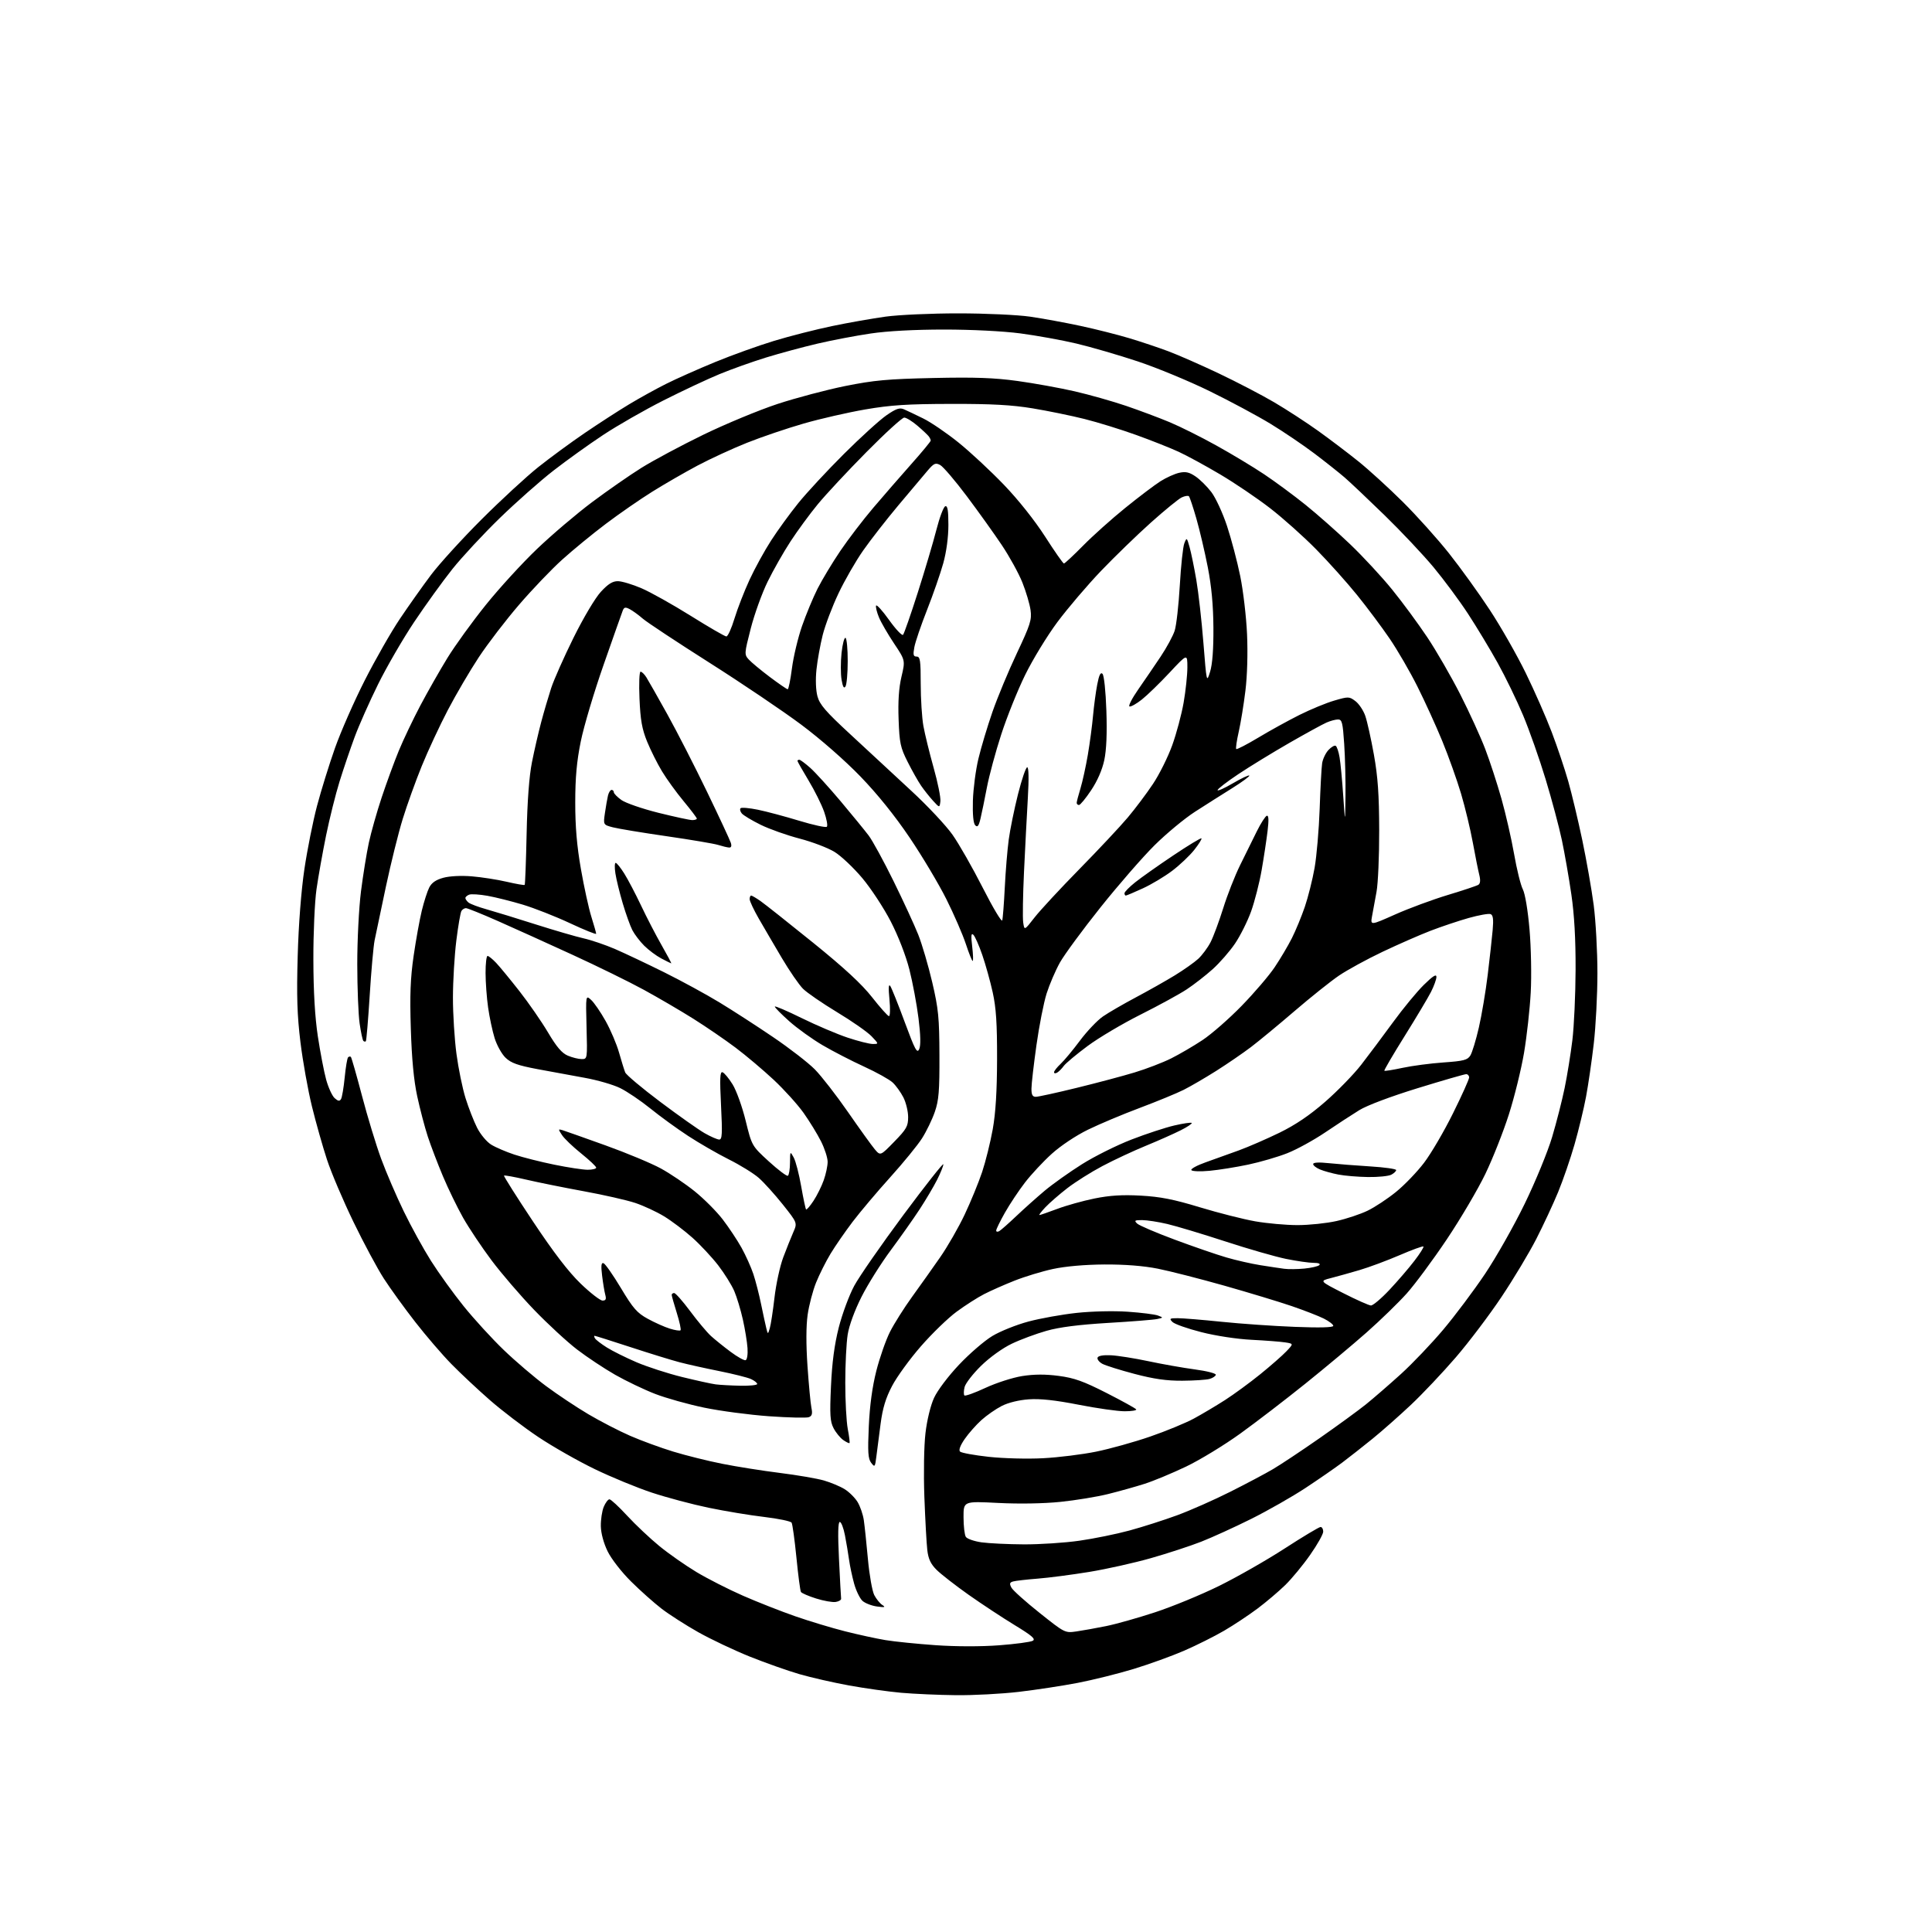 <?xml version="1.0" encoding="UTF-8" standalone="no"?>
<svg 
  version="1.1" 
  xmlns="http://www.w3.org/2000/svg" 
  xmlns:xlink="http://www.w3.org/1999/xlink" 
  xmlns:svg="http://www.w3.org/2000/svg"
  xmlns:rdf="http://www.w3.org/1999/02/22-rdf-syntax-ns#"
  xmlns:cc="http://creativecommons.org/ns#"
  xmlns:dc="http://purl.org/dc/elements/1.1/"
  viewBox="0 0 768 768"
  width="768"
  height="768"
>
<style>svg {background-color: white; }</style>"
<path stroke="none" fill="black" fill-rule="evenodd" d="M380.01,673.86C373.13,673.79 363.31,673.35 358.19,672.90C353.07,672.44 343.79,671.14 337.58,670.01C331.36,668.88 322.45,666.85 317.78,665.50C313.10,664.14 304.20,660.99 297.99,658.50C291.78,656.00 282.61,651.65 277.60,648.84C272.60,646.02 266.02,641.81 263.00,639.49C259.98,637.16 254.50,632.29 250.84,628.65C247.09,624.94 243.03,619.71 241.55,616.70C239.96,613.44 238.90,609.52 238.84,606.68C238.79,604.12 239.31,600.67 239.99,599.01C240.68,597.36 241.71,596.00 242.27,596.00C242.84,596.00 246.01,598.94 249.32,602.53C252.63,606.11 258.38,611.54 262.09,614.57C265.80,617.61 272.44,622.26 276.85,624.91C281.26,627.56 289.59,631.80 295.37,634.33C301.15,636.86 310.48,640.53 316.11,642.49C321.74,644.45 330.65,647.14 335.92,648.47C341.19,649.80 348.43,651.38 352.00,651.97C355.57,652.56 364.53,653.47 371.91,653.99C380.01,654.56 389.99,654.57 397.13,654.03C403.62,653.54 409.66,652.73 410.53,652.24C411.79,651.54 410.24,650.20 403.31,645.99C398.47,643.04 390.23,637.61 385.00,633.92C379.77,630.22 374.08,625.79 372.34,624.07C369.98,621.73 369.04,619.74 368.62,616.22C368.31,613.62 367.79,604.08 367.45,595.00C367.11,585.60 367.30,574.70 367.89,569.67C368.50,564.48 369.91,558.70 371.30,555.67C372.64,552.74 376.94,547.03 381.23,542.50C385.38,538.10 391.35,532.95 394.49,531.07C397.63,529.18 404.07,526.60 408.80,525.34C413.53,524.07 422.14,522.53 427.95,521.90C433.99,521.25 442.69,521.05 448.30,521.43C453.68,521.80 459.08,522.48 460.30,522.94C462.49,523.78 462.49,523.79 460.00,524.33C458.62,524.63 449.85,525.33 440.50,525.88C428.84,526.58 421.14,527.56 416.00,529.02C411.88,530.19 405.66,532.49 402.20,534.15C398.53,535.90 393.44,539.56 390.01,542.91C386.77,546.08 383.81,549.89 383.44,551.38C383.07,552.87 383.04,554.37 383.37,554.71C383.71,555.04 387.48,553.69 391.74,551.70C396.02,549.71 402.58,547.60 406.36,547.00C411.12,546.26 415.57,546.24 420.86,546.94C427.03,547.75 430.69,549.06 439.84,553.72C446.08,556.90 451.40,559.83 451.65,560.25C451.91,560.66 449.84,561.00 447.07,561.00C444.29,561.00 436.05,559.83 428.76,558.40C419.54,556.59 413.52,555.94 409.00,556.25C405.06,556.52 400.81,557.56 398.20,558.89C395.84,560.10 392.20,562.63 390.10,564.53C388.01,566.42 385.03,569.79 383.49,572.02C381.73,574.56 381.03,576.43 381.62,577.02C382.14,577.54 387.27,578.48 393.03,579.11C398.82,579.75 408.48,580.00 414.63,579.67C420.75,579.35 430.26,578.17 435.74,577.05C441.23,575.93 450.90,573.24 457.21,571.06C463.53,568.88 471.36,565.65 474.60,563.89C477.85,562.13 483.43,558.81 487.00,556.52C490.57,554.22 496.88,549.60 501.00,546.26C505.12,542.92 509.79,538.83 511.37,537.16C514.24,534.14 514.24,534.14 510.87,533.62C509.02,533.33 503.00,532.87 497.50,532.59C491.72,532.30 483.30,531.02 477.55,529.55C472.07,528.16 466.91,526.34 466.08,525.51C464.73,524.16 464.96,524.00 468.16,524.00C470.13,524.00 477.99,524.64 485.62,525.43C493.25,526.22 506.36,527.13 514.75,527.45C524.67,527.84 530.00,527.70 530.00,527.04C530.00,526.49 528.31,525.20 526.25,524.16C524.19,523.13 518.45,520.90 513.50,519.20C508.55,517.51 496.51,513.86 486.75,511.09C476.98,508.33 465.06,505.28 460.25,504.32C454.55,503.19 447.15,502.61 439.00,502.65C431.24,502.70 423.50,503.38 418.59,504.44C414.24,505.38 407.35,507.47 403.28,509.09C399.21,510.70 393.77,513.11 391.19,514.44C388.61,515.76 383.71,518.89 380.30,521.40C376.89,523.90 370.50,530.09 366.09,535.15C361.67,540.21 356.51,547.31 354.62,550.93C352.08,555.76 350.87,559.75 350.05,566.00C349.43,570.67 348.67,576.52 348.37,578.98C347.84,583.22 347.73,583.35 346.30,581.48C345.07,579.86 344.90,577.23 345.36,567.00C345.74,558.68 346.74,551.30 348.36,544.92C349.70,539.65 352.14,532.68 353.79,529.42C355.44,526.16 359.39,519.90 362.57,515.50C365.76,511.10 370.78,504.02 373.74,499.76C376.70,495.50 381.09,487.85 383.49,482.76C385.90,477.67 389.01,470.08 390.41,465.90C391.80,461.72 393.70,454.07 394.63,448.90C395.79,442.41 396.32,433.77 396.35,421.00C396.38,406.87 395.97,400.61 394.62,394.50C393.65,390.10 391.78,383.39 390.47,379.60C389.17,375.80 387.57,372.20 386.93,371.60C386.06,370.77 385.94,371.90 386.46,376.25C386.84,379.41 386.92,382.00 386.65,382.00C386.38,382.00 385.16,378.96 383.94,375.25C382.72,371.54 379.25,363.55 376.23,357.50C373.21,351.45 366.64,340.43 361.62,333.00C355.75,324.30 348.79,315.65 342.04,308.67C335.93,302.34 326.16,293.78 318.54,288.09C311.37,282.73 294.94,271.64 282.03,263.45C269.13,255.26 257.20,247.38 255.53,245.93C253.87,244.48 251.53,242.79 250.35,242.16C248.58,241.24 248.08,241.34 247.53,242.77C247.16,243.72 243.75,253.37 239.96,264.21C236.16,275.05 232.07,288.77 230.87,294.71C229.26,302.62 228.67,309.10 228.67,319.00C228.66,328.58 229.31,336.26 230.92,345.44C232.16,352.56 234.03,361.11 235.08,364.44C236.12,367.78 236.98,370.81 236.99,371.18C236.99,371.56 232.31,369.67 226.58,366.99C220.85,364.31 212.41,360.99 207.83,359.61C203.25,358.24 196.91,356.65 193.75,356.09C190.58,355.53 187.32,355.32 186.50,355.64C185.67,355.96 185.00,356.56 185.00,356.98C185.00,357.41 185.56,358.22 186.25,358.78C186.94,359.35 190.20,360.57 193.50,361.49C196.80,362.42 205.57,365.11 213.00,367.48C220.43,369.84 228.97,372.33 232.00,373.01C235.03,373.69 240.65,375.60 244.50,377.26C248.35,378.93 257.12,383.08 264.00,386.49C270.88,389.91 280.77,395.30 286.00,398.48C291.23,401.65 300.83,407.86 307.34,412.28C313.85,416.69 321.32,422.47 323.94,425.13C326.55,427.79 332.48,435.41 337.10,442.08C341.72,448.74 346.50,455.39 347.73,456.85C349.97,459.50 349.97,459.50 355.48,453.84C360.37,448.83 361.00,447.70 361.00,444.05C361.00,441.78 360.14,438.25 359.10,436.21C358.05,434.17 356.14,431.52 354.85,430.32C353.56,429.11 348.45,426.27 343.50,424.00C338.55,421.74 331.12,417.90 327.00,415.49C322.88,413.07 316.91,408.79 313.75,405.97C310.59,403.15 308.00,400.53 308.00,400.14C308.00,399.76 312.80,401.81 318.67,404.70C324.53,407.58 332.75,411.08 336.92,412.47C341.09,413.86 345.60,415.00 346.94,415.00C349.37,415.00 349.37,415.00 346.44,411.92C344.82,410.23 338.68,405.93 332.78,402.38C326.89,398.82 320.77,394.62 319.20,393.04C317.62,391.46 313.84,385.97 310.80,380.84C307.77,375.70 303.64,368.66 301.64,365.18C299.64,361.70 298.00,358.21 298.00,357.43C298.00,356.64 298.27,356.00 298.60,356.00C298.92,356.00 300.61,356.99 302.35,358.21C304.08,359.42 313.45,366.85 323.17,374.70C335.65,384.80 342.55,391.17 346.67,396.43C349.88,400.52 352.89,403.89 353.37,403.93C353.84,403.97 353.93,400.96 353.57,397.25C353.12,392.63 353.22,390.97 353.91,391.98C354.46,392.80 357.05,399.26 359.66,406.34C363.74,417.38 364.56,418.91 365.40,417.03C366.05,415.57 365.96,411.51 365.12,404.78C364.43,399.25 362.80,390.53 361.50,385.41C360.10,379.89 357.09,372.12 354.09,366.30C351.31,360.91 346.21,353.14 342.75,349.03C339.29,344.92 334.35,340.25 331.76,338.66C329.17,337.06 322.93,334.68 317.88,333.36C312.84,332.05 305.86,329.58 302.37,327.86C298.88,326.14 295.51,324.11 294.87,323.35C294.24,322.58 294.02,321.65 294.39,321.28C294.75,320.91 297.86,321.18 301.28,321.88C304.70,322.58 312.10,324.56 317.72,326.27C323.35,327.98 328.28,329.05 328.69,328.64C329.10,328.23 328.61,325.56 327.61,322.70C326.61,319.84 323.81,314.22 321.39,310.21C318.98,306.21 317.00,302.72 317.00,302.46C317.00,302.21 317.34,302.01 317.75,302.02C318.16,302.03 320.13,303.49 322.13,305.27C324.12,307.05 329.53,313.00 334.16,318.50C338.78,324.00 343.80,330.14 345.31,332.14C346.83,334.14 351.25,342.24 355.14,350.14C359.03,358.04 363.47,367.66 365.01,371.52C366.54,375.38 369.05,383.93 370.59,390.52C373.05,401.06 373.39,404.55 373.44,419.50C373.49,433.70 373.19,437.40 371.60,442.00C370.56,445.02 368.27,449.75 366.52,452.50C364.77,455.25 359.07,462.23 353.86,468.00C348.65,473.77 341.94,481.73 338.94,485.67C335.95,489.62 331.99,495.34 330.15,498.39C328.30,501.45 325.72,506.59 324.41,509.83C323.10,513.07 321.59,518.84 321.05,522.65C320.42,527.07 320.40,534.45 320.99,543.04C321.50,550.44 322.20,557.90 322.55,559.61C323.04,561.98 322.80,562.86 321.53,563.35C320.62,563.70 313.49,563.53 305.69,562.98C297.88,562.42 286.30,560.89 279.95,559.57C273.59,558.25 264.81,555.79 260.45,554.11C256.08,552.42 248.92,548.99 244.54,546.50C240.16,544.00 233.34,539.47 229.38,536.44C225.43,533.41 217.76,526.33 212.34,520.71C206.93,515.09 199.30,506.21 195.39,500.99C191.48,495.77 186.39,488.14 184.07,484.04C181.76,479.94 178.15,472.52 176.06,467.54C173.97,462.57 171.26,455.47 170.05,451.78C168.84,448.08 166.95,440.88 165.85,435.78C164.49,429.47 163.68,420.90 163.31,409.00C162.88,395.57 163.14,388.82 164.42,380.00C165.34,373.68 166.80,365.57 167.67,362.00C168.54,358.43 169.87,354.28 170.63,352.79C171.59,350.90 173.30,349.72 176.26,348.92C178.76,348.24 183.40,348.01 187.57,348.36C191.45,348.68 197.69,349.65 201.43,350.52C205.17,351.39 208.39,351.95 208.57,351.76C208.76,351.58 209.10,342.44 209.34,331.46C209.62,318.38 210.35,308.57 211.46,303.00C212.39,298.32 214.04,291.14 215.14,287.02C216.23,282.91 218.02,276.84 219.10,273.52C220.18,270.21 224.18,261.20 227.99,253.50C231.95,245.51 236.61,237.68 238.85,235.25C241.73,232.12 243.53,231.01 245.63,231.03C247.21,231.04 251.43,232.31 255.00,233.84C258.57,235.37 267.39,240.31 274.59,244.81C281.79,249.31 288.16,253.00 288.74,253.00C289.33,253.00 290.78,249.79 291.97,245.87C293.16,241.95 295.86,235.01 297.96,230.46C300.07,225.90 303.93,218.87 306.54,214.84C309.15,210.80 314.00,204.12 317.33,200.00C320.65,195.88 328.83,187.07 335.49,180.43C342.15,173.80 349.76,166.88 352.40,165.07C356.23,162.43 357.63,161.96 359.35,162.71C360.53,163.22 363.98,164.86 367.00,166.35C370.02,167.83 376.34,172.14 381.03,175.92C385.72,179.70 393.84,187.26 399.08,192.72C404.83,198.70 411.32,206.88 415.46,213.32C419.22,219.19 422.58,224.00 422.93,224.00C423.27,224.00 426.69,220.81 430.53,216.92C434.36,213.02 441.92,206.25 447.33,201.88C452.74,197.50 459.03,192.74 461.31,191.30C463.59,189.86 466.93,188.35 468.73,187.95C471.28,187.37 472.73,187.69 475.21,189.37C476.97,190.55 479.82,193.36 481.53,195.61C483.24,197.85 486.05,203.92 487.76,209.09C489.47,214.27 491.83,223.22 493.01,229.00C494.19,234.78 495.41,245.16 495.72,252.09C496.06,259.58 495.80,268.69 495.07,274.59C494.41,280.04 493.21,287.38 492.41,290.90C491.61,294.42 491.17,297.50 491.42,297.75C491.67,298.00 495.62,295.96 500.19,293.22C504.76,290.47 512.13,286.41 516.57,284.19C521.00,281.98 527.24,279.40 530.44,278.48C536.01,276.85 536.34,276.86 538.78,278.69C540.18,279.73 541.95,282.37 542.71,284.54C543.47,286.72 545.02,293.68 546.15,300.00C547.72,308.77 548.22,315.90 548.25,330.00C548.28,340.18 547.80,351.20 547.19,354.50C546.57,357.80 545.78,362.17 545.41,364.20C544.75,367.90 544.75,367.90 554.63,363.50C560.06,361.08 569.45,357.61 575.50,355.78C581.55,353.96 587.03,352.13 587.67,351.72C588.45,351.23 588.57,349.92 588.03,347.74C587.58,345.96 586.44,340.23 585.48,335.00C584.53,329.77 582.42,321.01 580.80,315.52C579.17,310.04 575.80,300.59 573.30,294.52C570.81,288.46 566.36,278.71 563.42,272.85C560.49,266.99 555.53,258.44 552.40,253.85C549.27,249.26 543.44,241.45 539.43,236.50C535.43,231.55 528.13,223.39 523.20,218.38C518.27,213.36 510.04,206.00 504.90,202.03C499.77,198.06 490.83,192.01 485.03,188.58C479.24,185.15 471.80,181.10 468.50,179.58C465.20,178.06 457.61,175.05 451.63,172.90C445.65,170.74 436.43,167.89 431.13,166.56C425.83,165.23 416.55,163.33 410.50,162.33C402.18,160.96 394.25,160.52 378.00,160.56C360.65,160.59 354.08,161.02 343.96,162.76C337.07,163.95 326.04,166.47 319.46,168.37C312.88,170.26 302.77,173.69 297.00,175.99C291.23,178.29 282.35,182.38 277.28,185.07C272.21,187.77 264.11,192.44 259.28,195.46C254.45,198.47 246.16,204.21 240.85,208.22C235.54,212.22 227.73,218.63 223.50,222.45C219.26,226.26 211.52,234.36 206.29,240.45C201.06,246.53 193.89,255.88 190.36,261.22C186.83,266.57 181.28,276.02 178.04,282.22C174.79,288.43 170.12,298.45 167.66,304.50C165.20,310.55 161.80,320.00 160.10,325.50C158.40,331.00 155.38,343.15 153.39,352.50C151.40,361.85 149.39,371.41 148.92,373.75C148.45,376.09 147.56,385.98 146.96,395.74C146.35,405.50 145.66,413.67 145.43,413.91C145.19,414.14 144.75,414.08 144.44,413.77C144.13,413.46 143.46,410.35 142.96,406.86C142.45,403.36 142.03,392.76 142.02,383.30C142.01,373.78 142.67,360.84 143.50,354.30C144.33,347.81 145.73,339.12 146.62,335.00C147.51,330.88 149.80,322.77 151.72,317.00C153.64,311.23 156.69,302.90 158.50,298.50C160.31,294.10 164.17,286.00 167.07,280.50C169.98,275.00 174.84,266.46 177.88,261.51C180.92,256.57 187.77,247.10 193.11,240.47C198.44,233.83 207.62,223.80 213.51,218.18C219.40,212.55 229.23,204.20 235.36,199.61C241.49,195.03 250.32,188.88 255.00,185.96C259.68,183.04 270.72,177.13 279.55,172.83C288.38,168.54 301.66,163.03 309.05,160.59C316.45,158.16 328.57,154.95 336.00,153.45C347.40,151.16 352.84,150.66 371.00,150.26C387.63,149.90 395.22,150.17 404.50,151.45C411.10,152.36 421.30,154.21 427.17,155.55C433.03,156.90 442.26,159.51 447.67,161.35C453.08,163.20 460.88,166.12 465.01,167.85C469.15,169.58 477.47,173.73 483.51,177.09C489.56,180.44 498.10,185.58 502.50,188.52C506.90,191.46 514.31,196.93 518.97,200.68C523.63,204.43 531.61,211.48 536.72,216.36C541.82,221.24 549.33,229.34 553.40,234.37C557.48,239.39 563.76,247.92 567.37,253.33C570.98,258.74 576.88,268.96 580.49,276.05C584.09,283.14 588.55,292.89 590.39,297.72C592.24,302.55 595.14,311.45 596.85,317.50C598.56,323.55 600.82,333.45 601.88,339.50C602.93,345.55 604.49,351.85 605.34,353.50C606.25,355.27 607.35,361.83 608.01,369.50C608.63,376.69 608.85,387.86 608.49,394.50C608.14,401.10 606.94,411.90 605.83,418.50C604.71,425.10 602.00,436.12 599.80,443.00C597.61,449.88 593.40,460.52 590.45,466.65C587.50,472.78 580.61,484.48 575.13,492.65C569.65,500.82 562.48,510.51 559.19,514.18C555.90,517.85 548.72,524.83 543.23,529.68C537.74,534.53 526.81,543.67 518.93,550.00C511.06,556.33 499.42,565.26 493.06,569.85C486.70,574.44 477.00,580.35 471.50,582.98C466.00,585.61 458.57,588.70 455.00,589.84C451.43,590.98 444.90,592.81 440.50,593.90C436.10,595.00 427.55,596.40 421.50,597.02C414.83,597.70 405.09,597.87 396.75,597.44C383.00,596.74 383.00,596.74 383.02,603.12C383.02,606.63 383.43,610.14 383.93,610.92C384.42,611.70 387.23,612.68 390.16,613.10C393.10,613.51 400.68,613.88 407.00,613.91C413.32,613.94 423.22,613.29 428.99,612.47C434.77,611.65 443.77,609.82 448.99,608.40C454.22,606.98 462.77,604.24 468.00,602.32C473.23,600.39 482.68,596.21 489.00,593.03C495.32,589.86 502.98,585.80 506.00,584.02C509.02,582.25 517.35,576.71 524.50,571.73C531.65,566.74 539.98,560.67 543.00,558.24C546.02,555.80 552.28,550.38 556.91,546.18C561.53,541.98 569.10,534.03 573.74,528.52C578.38,523.01 585.81,513.10 590.25,506.50C594.69,499.90 601.82,487.30 606.10,478.50C610.38,469.70 615.28,457.77 616.99,452.00C618.71,446.23 620.95,437.45 621.97,432.50C622.99,427.55 624.37,419.00 625.04,413.50C625.71,408.00 626.28,395.40 626.32,385.50C626.36,373.28 625.82,363.64 624.63,355.50C623.67,348.90 621.98,339.23 620.88,334.00C619.78,328.77 616.87,317.88 614.42,309.80C611.97,301.71 607.93,290.25 605.45,284.34C602.97,278.42 598.43,269.06 595.36,263.54C592.29,258.02 586.98,249.22 583.57,244.00C580.16,238.78 573.97,230.43 569.83,225.45C565.68,220.48 556.94,211.19 550.40,204.83C543.85,198.46 536.70,191.69 534.50,189.79C532.30,187.89 526.90,183.61 522.50,180.28C518.10,176.95 510.24,171.63 505.03,168.46C499.82,165.29 488.92,159.44 480.81,155.47C472.70,151.50 459.86,146.18 452.27,143.66C444.69,141.14 433.72,137.95 427.90,136.57C422.07,135.19 412.04,133.38 405.60,132.53C398.71,131.63 386.27,131.00 375.33,131.00C363.65,131.00 352.81,131.58 346.13,132.57C340.28,133.43 330.77,135.24 325.00,136.59C319.23,137.94 310.01,140.43 304.52,142.12C299.02,143.82 290.70,146.78 286.02,148.72C281.33,150.65 271.31,155.35 263.75,159.17C256.20,162.99 245.40,169.17 239.75,172.91C234.11,176.64 225.23,183.01 220.02,187.06C214.80,191.11 205.19,199.61 198.67,205.94C192.15,212.28 183.67,221.40 179.83,226.21C176.00,231.02 169.17,240.48 164.65,247.24C160.14,253.99 153.68,265.14 150.29,272.01C146.90,278.88 142.70,288.32 140.97,293.00C139.24,297.68 136.54,305.62 134.98,310.66C133.41,315.69 131.00,325.37 129.61,332.16C128.23,338.95 126.52,348.55 125.81,353.50C125.10,358.45 124.54,371.04 124.57,381.50C124.60,394.24 125.19,404.29 126.35,412.00C127.31,418.32 128.80,426.07 129.66,429.20C130.53,432.34 132.04,435.63 133.02,436.52C134.36,437.73 134.99,437.83 135.55,436.92C135.96,436.26 136.62,432.39 137.02,428.32C137.42,424.25 138.02,420.64 138.37,420.30C138.72,419.95 139.22,419.88 139.48,420.15C139.75,420.42 141.74,427.41 143.92,435.68C146.09,443.96 149.51,455.18 151.51,460.62C153.51,466.05 157.55,475.45 160.49,481.50C163.42,487.55 168.29,496.41 171.31,501.19C174.33,505.97 180.16,514.07 184.28,519.19C188.40,524.31 195.61,532.19 200.30,536.69C204.99,541.20 212.55,547.64 217.09,551.00C221.62,554.37 229.20,559.41 233.92,562.20C238.64,564.99 246.10,568.84 250.50,570.76C254.90,572.68 262.60,575.50 267.61,577.03C272.62,578.56 281.39,580.75 287.11,581.88C292.82,583.02 303.12,584.65 310.00,585.51C316.88,586.37 324.75,587.72 327.50,588.51C330.25,589.31 333.97,590.86 335.76,591.97C337.55,593.08 339.87,595.38 340.91,597.09C341.95,598.81 343.07,602.07 343.39,604.35C343.72,606.63 344.45,613.61 345.02,619.85C345.59,626.10 346.72,632.49 347.53,634.06C348.34,635.62 349.79,637.40 350.75,638.02C352.15,638.91 351.73,639.03 348.63,638.61C346.50,638.32 343.90,637.31 342.85,636.37C341.81,635.42 340.32,632.36 339.54,629.57C338.77,626.78 337.85,622.48 337.51,620.00C337.17,617.52 336.43,613.14 335.87,610.25C335.31,607.36 334.39,605.00 333.83,605.00C333.13,605.00 333.02,609.81 333.51,619.75C333.90,627.86 334.28,634.94 334.36,635.48C334.44,636.01 333.46,636.61 332.20,636.80C330.93,637.00 327.43,636.38 324.42,635.43C321.40,634.48 318.69,633.31 318.39,632.83C318.09,632.34 317.28,626.19 316.59,619.14C315.89,612.10 315.03,605.86 314.67,605.28C314.32,604.70 309.41,603.68 303.76,603.01C298.12,602.35 288.18,600.70 281.68,599.35C275.17,598.00 265.05,595.30 259.18,593.36C253.30,591.42 243.08,587.21 236.45,584.01C229.82,580.81 219.69,575.05 213.93,571.20C208.18,567.35 199.53,560.76 194.72,556.55C189.91,552.34 183.02,545.89 179.41,542.20C175.80,538.52 169.34,531.00 165.06,525.50C160.77,520.00 155.16,512.23 152.58,508.24C150.00,504.25 144.57,494.12 140.51,485.74C136.45,477.36 131.71,466.23 129.99,461.00C128.27,455.77 125.57,446.22 123.99,439.77C122.41,433.32 120.36,421.85 119.43,414.27C118.12,403.52 117.88,396.01 118.34,380.00C118.69,367.47 119.73,354.06 121.00,345.50C122.14,337.80 124.40,326.49 126.02,320.36C127.64,314.23 130.86,303.88 133.16,297.36C135.47,290.84 140.78,278.75 144.97,270.50C149.16,262.25 155.45,251.22 158.96,246.00C162.47,240.78 168.05,232.90 171.36,228.50C174.68,224.10 183.71,214.18 191.44,206.46C199.17,198.74 209.32,189.38 214.00,185.66C218.68,181.94 227.00,175.83 232.50,172.09C238.00,168.35 245.88,163.25 250.00,160.77C254.12,158.28 260.77,154.61 264.76,152.61C268.75,150.60 277.53,146.70 284.26,143.93C290.99,141.16 301.57,137.36 307.77,135.48C313.96,133.60 324.31,130.97 330.77,129.62C337.22,128.28 346.77,126.59 352.00,125.87C357.23,125.15 370.27,124.56 381.00,124.57C391.73,124.57 404.55,125.16 409.50,125.88C414.45,126.60 423.45,128.25 429.50,129.55C435.55,130.84 444.32,133.06 449.00,134.47C453.68,135.88 460.65,138.21 464.50,139.66C468.35,141.10 477.35,145.06 484.50,148.45C491.65,151.85 501.55,157.00 506.50,159.91C511.45,162.82 519.33,167.94 524.00,171.29C528.67,174.64 535.88,180.10 540.00,183.42C544.12,186.73 552.05,193.96 557.60,199.47C563.16,204.99 571.45,214.22 576.03,220.00C580.61,225.78 587.91,235.90 592.24,242.50C596.58,249.10 602.99,260.35 606.49,267.50C609.99,274.65 614.66,285.27 616.86,291.10C619.07,296.92 622.02,305.70 623.41,310.60C624.80,315.49 627.31,326.02 628.99,333.99C630.66,341.96 632.70,353.57 633.52,359.79C634.33,366.01 635.00,378.17 635.00,386.81C635.00,395.45 634.34,408.13 633.53,415.01C632.73,421.88 631.35,431.32 630.47,436.00C629.60,440.68 627.54,449.18 625.91,454.89C624.27,460.60 621.33,469.15 619.37,473.89C617.42,478.63 613.51,487.00 610.70,492.50C607.89,498.00 601.68,508.35 596.90,515.50C592.13,522.65 583.96,533.46 578.74,539.53C573.52,545.59 565.48,554.10 560.88,558.43C556.27,562.77 549.41,568.83 545.62,571.91C541.83,574.98 536.43,579.23 533.62,581.35C530.80,583.47 524.19,588.04 518.93,591.51C513.67,594.97 503.99,600.48 497.43,603.76C490.87,607.03 481.90,611.12 477.50,612.85C473.10,614.57 464.10,617.51 457.50,619.39C450.90,621.27 439.88,623.73 433.00,624.86C426.12,625.98 416.90,627.19 412.50,627.53C408.10,627.88 403.71,628.38 402.75,628.65C401.35,629.04 401.21,629.52 402.05,631.10C402.63,632.19 407.66,636.70 413.22,641.12C423.28,649.14 423.35,649.18 427.91,648.52C430.44,648.15 435.73,647.20 439.69,646.40C443.64,645.60 452.41,643.13 459.19,640.90C465.96,638.68 477.35,633.99 484.50,630.48C491.65,626.96 503.44,620.24 510.69,615.54C517.94,610.84 524.36,607.00 524.94,607.00C525.52,607.00 526.00,607.83 526.00,608.84C526.00,609.86 523.66,614.02 520.80,618.09C517.95,622.17 513.49,627.57 510.89,630.10C508.30,632.63 503.36,636.82 499.91,639.41C496.46,642.00 490.48,645.97 486.61,648.23C482.75,650.48 475.57,654.07 470.66,656.20C465.74,658.33 456.68,661.60 450.53,663.47C444.37,665.34 434.42,667.81 428.42,668.97C422.41,670.13 411.88,671.73 405.01,672.54C398.13,673.34 386.88,673.94 380.01,673.86zM337.69,573.64C337.52,573.81 336.39,573.26 335.18,572.42C333.98,571.57 332.25,569.45 331.35,567.71C329.97,565.03 329.81,562.42 330.33,551.02C330.75,541.62 331.70,534.50 333.42,527.70C334.79,522.32 337.56,514.86 339.57,511.13C341.58,507.40 350.38,494.73 359.11,482.97C367.85,471.21 375.00,462.15 375.00,462.83C375.00,463.51 373.87,466.29 372.50,469.01C371.12,471.73 368.00,477.00 365.56,480.73C363.13,484.45 357.96,491.77 354.08,497.00C350.19,502.23 344.97,510.55 342.47,515.50C339.74,520.91 337.54,526.90 336.97,530.50C336.44,533.80 336.01,542.40 336.01,549.61C336.00,556.83 336.45,565.11 337.00,568.03C337.56,570.94 337.87,573.47 337.69,573.64zM294.25,550.85C297.96,550.93 301.00,550.62 301.00,550.16C301.00,549.70 299.88,548.81 298.52,548.19C297.15,547.57 291.49,546.15 285.92,545.03C280.36,543.92 273.26,542.34 270.15,541.52C267.04,540.71 258.28,538.01 250.68,535.52C243.07,533.03 236.63,531.00 236.37,531.00C236.10,531.00 236.17,531.47 236.53,532.04C236.88,532.61 238.99,534.23 241.21,535.63C243.43,537.03 248.76,539.68 253.04,541.52C257.33,543.35 265.48,545.99 271.17,547.39C276.85,548.78 282.85,550.10 284.50,550.31C286.15,550.52 290.54,550.77 294.25,550.85zM470.00,548.86C463.77,548.90 458.70,548.18 451.00,546.15C445.23,544.63 439.46,542.82 438.19,542.13C436.92,541.43 436.07,540.33 436.30,539.68C436.56,538.94 438.55,538.59 441.61,538.74C444.30,538.87 451.00,539.93 456.50,541.10C462.00,542.27 470.32,543.74 475.00,544.37C479.68,544.99 483.41,545.95 483.31,546.50C483.20,547.05 482.08,547.79 480.81,548.15C479.54,548.51 474.68,548.83 470.00,548.86zM296.40,540.70C296.98,540.51 297.32,538.39 297.15,535.93C296.99,533.49 296.16,528.36 295.30,524.53C294.44,520.69 292.90,515.60 291.88,513.21C290.85,510.82 287.99,506.24 285.52,503.02C283.04,499.81 278.43,494.86 275.26,492.02C272.09,489.19 267.02,485.36 264.00,483.52C260.98,481.68 255.80,479.28 252.50,478.18C249.20,477.08 239.98,474.98 232.02,473.53C224.05,472.07 213.75,469.99 209.13,468.91C204.50,467.83 200.55,467.12 200.35,467.32C200.15,467.52 205.34,475.74 211.90,485.59C220.07,497.87 226.01,505.62 230.81,510.25C234.66,513.96 238.58,517.00 239.52,517.00C240.81,517.00 241.08,516.45 240.62,514.75C240.28,513.51 239.71,510.08 239.35,507.12C238.86,503.09 239.00,501.83 239.91,502.14C240.58,502.36 243.69,506.81 246.82,512.02C251.66,520.11 253.23,521.90 257.50,524.24C260.25,525.75 264.19,527.51 266.26,528.15C268.32,528.80 270.24,529.09 270.52,528.81C270.81,528.53 270.13,525.42 269.03,521.90C267.93,518.38 267.02,515.16 267.01,514.75C267.01,514.34 267.45,514.00 267.99,514.00C268.54,514.00 271.41,517.26 274.38,521.25C277.35,525.24 281.06,529.67 282.64,531.10C284.21,532.52 287.72,535.35 290.43,537.37C293.14,539.39 295.82,540.89 296.40,540.70zM306.00,528.00C306.42,526.62 307.25,521.15 307.87,515.83C308.48,510.51 310.04,503.31 311.35,499.83C312.66,496.35 314.46,491.84 315.36,489.80C316.98,486.11 316.98,486.11 311.17,478.80C307.97,474.79 303.68,470.03 301.63,468.24C299.58,466.44 294.21,463.12 289.70,460.87C285.19,458.61 277.90,454.40 273.50,451.52C269.10,448.64 262.35,443.74 258.50,440.62C254.65,437.51 249.25,433.86 246.50,432.52C243.75,431.17 237.45,429.35 232.50,428.46C227.55,427.57 219.05,426.01 213.62,424.99C205.83,423.52 203.16,422.57 200.98,420.48C199.46,419.03 197.50,415.51 196.62,412.67C195.74,409.83 194.57,404.35 194.03,400.50C193.48,396.65 193.03,390.46 193.02,386.75C193.01,383.04 193.37,380.00 193.81,380.00C194.26,380.00 195.79,381.24 197.22,382.75C198.65,384.26 202.81,389.32 206.48,394.00C210.15,398.68 215.25,406.05 217.83,410.39C221.25,416.18 223.36,418.65 225.72,419.64C227.49,420.39 229.96,421.00 231.22,421.00C233.49,421.00 233.50,420.96 233.16,408.27C232.83,395.53 232.83,395.53 234.99,397.49C236.18,398.57 238.78,402.35 240.76,405.90C242.74,409.44 245.14,415.08 246.08,418.42C247.03,421.76 248.13,425.31 248.52,426.29C248.92,427.28 255.20,432.55 262.47,438.01C269.74,443.47 277.67,449.07 280.10,450.46C282.52,451.84 285.13,452.98 285.90,452.99C287.07,453.00 287.19,450.73 286.62,439.41C286.08,428.57 286.20,425.90 287.22,426.24C287.92,426.47 289.73,428.65 291.23,431.08C292.73,433.51 295.07,440.00 296.41,445.50C298.87,455.50 298.87,455.50 305.63,461.69C309.35,465.09 312.75,467.65 313.19,467.38C313.64,467.11 314.02,464.77 314.04,462.19C314.08,457.55 314.09,457.53 315.52,460.14C316.31,461.60 317.64,466.74 318.48,471.57C319.33,476.40 320.20,480.54 320.43,480.77C320.66,481.00 321.99,479.45 323.39,477.34C324.78,475.23 326.61,471.53 327.46,469.12C328.31,466.72 329.00,463.44 329.00,461.84C329.00,460.24 327.82,456.59 326.38,453.72C324.94,450.85 321.82,445.76 319.44,442.40C317.06,439.05 311.70,433.12 307.53,429.22C303.35,425.32 296.54,419.57 292.39,416.45C288.24,413.33 280.70,408.17 275.63,404.98C270.56,401.79 261.70,396.62 255.95,393.47C250.20,390.33 237.40,384.05 227.50,379.51C217.60,374.96 204.29,368.94 197.91,366.12C191.54,363.31 185.83,361.00 185.22,361.00C184.61,361.00 183.81,361.50 183.43,362.12C183.04,362.74 182.13,368.02 181.40,373.87C180.67,379.72 180.06,389.90 180.05,396.50C180.04,403.10 180.68,413.23 181.46,419.00C182.23,424.77 183.85,432.65 185.05,436.50C186.25,440.35 188.32,445.65 189.65,448.29C191.00,450.95 193.49,453.94 195.29,455.03C197.05,456.11 201.20,457.89 204.50,458.98C207.80,460.07 214.94,461.88 220.36,462.98C225.78,464.09 231.75,465.00 233.61,465.00C235.47,465.00 237.00,464.62 237.00,464.16C237.00,463.69 234.31,461.16 231.03,458.52C227.74,455.89 224.31,452.60 223.41,451.22C221.84,448.83 221.85,448.73 223.63,449.27C224.66,449.59 232.35,452.31 240.73,455.32C249.10,458.33 259.00,462.46 262.73,464.50C266.45,466.54 272.51,470.63 276.18,473.59C279.86,476.56 284.86,481.57 287.29,484.74C289.72,487.91 293.09,492.98 294.77,496.00C296.45,499.02 298.56,503.73 299.47,506.45C300.37,509.17 301.76,514.57 302.55,518.45C303.35,522.33 304.28,526.62 304.62,528.00C305.25,530.50 305.25,530.50 306.00,528.00zM544.97,518.95C545.77,518.98 549.08,516.19 552.31,512.75C555.54,509.31 560.01,504.13 562.23,501.22C564.46,498.32 566.08,495.75 565.84,495.50C565.59,495.26 561.33,496.81 556.37,498.95C551.40,501.09 544.23,503.76 540.42,504.88C536.61,506.00 531.48,507.43 529.00,508.07C524.50,509.22 524.50,509.22 534.00,514.06C539.23,516.72 544.16,518.92 544.97,518.95zM518.50,504.28C521.25,504.01 523.93,503.39 524.45,502.90C525.02,502.36 524.11,502.00 522.16,502.00C520.37,502.00 515.45,501.29 511.21,500.43C506.97,499.56 496.07,496.43 487.00,493.46C477.93,490.50 467.57,487.39 464.00,486.55C460.43,485.71 455.94,485.02 454.04,485.01C451.04,485.00 450.77,485.19 452.04,486.39C452.84,487.15 459.57,490.03 467.00,492.79C474.43,495.56 483.65,498.73 487.50,499.85C491.35,500.98 497.43,502.36 501.00,502.93C504.57,503.50 508.85,504.14 510.50,504.36C512.15,504.58 515.75,504.54 518.50,504.28zM397.25,489.37C397.94,488.96 400.98,486.28 404.00,483.41C407.02,480.54 412.10,476.01 415.27,473.34C418.45,470.68 425.12,465.93 430.11,462.79C435.09,459.65 443.95,455.24 449.80,452.98C455.64,450.72 463.31,448.20 466.83,447.39C470.35,446.57 473.45,446.12 473.72,446.38C473.98,446.65 472.02,447.97 469.35,449.31C466.68,450.66 460.45,453.43 455.50,455.46C450.55,457.49 442.79,461.11 438.26,463.51C433.72,465.91 427.42,469.88 424.26,472.33C421.09,474.78 417.18,478.19 415.56,479.90C413.95,481.60 412.88,483.00 413.19,483.00C413.51,483.00 416.68,481.90 420.26,480.56C423.83,479.21 430.50,477.35 435.08,476.42C441.16,475.19 446.14,474.88 453.46,475.28C461.26,475.71 466.51,476.74 476.98,479.92C484.40,482.17 494.30,484.68 498.98,485.50C503.67,486.32 511.24,487.00 515.80,487.00C520.37,487.00 527.34,486.27 531.30,485.38C535.26,484.49 540.82,482.64 543.66,481.26C546.50,479.89 551.56,476.54 554.91,473.83C558.26,471.12 563.30,465.89 566.10,462.20C568.90,458.52 574.07,449.68 577.59,442.56C581.12,435.44 584.00,429.03 584.00,428.31C584.00,427.59 583.47,427.00 582.82,427.00C582.17,427.00 573.51,429.50 563.57,432.56C552.82,435.87 543.40,439.41 540.33,441.31C537.48,443.06 531.40,447.03 526.83,450.12C522.25,453.22 515.43,456.96 511.68,458.43C507.93,459.91 500.96,461.94 496.18,462.95C491.41,463.96 484.49,465.07 480.82,465.41C477.15,465.76 473.89,465.63 473.58,465.14C473.28,464.64 475.83,463.25 479.26,462.04C482.69,460.83 488.65,458.69 492.50,457.28C496.35,455.87 503.63,452.70 508.68,450.24C515.01,447.14 520.63,443.34 526.82,437.94C531.75,433.64 538.20,427.01 541.14,423.21C544.09,419.40 549.76,411.82 553.74,406.37C557.72,400.91 563.23,394.22 565.99,391.51C569.55,388.00 571.00,387.08 571.00,388.33C571.00,389.29 570.03,391.97 568.85,394.29C567.67,396.61 562.94,404.53 558.34,411.90C553.73,419.27 550.12,425.45 550.30,425.64C550.49,425.82 553.76,425.30 557.57,424.48C561.38,423.66 568.70,422.70 573.83,422.34C581.81,421.78 583.35,421.38 584.48,419.59C585.20,418.44 586.72,413.45 587.86,408.50C589.00,403.55 590.59,394.10 591.39,387.50C592.19,380.90 593.08,372.89 593.36,369.69C593.74,365.37 593.52,363.75 592.52,363.37C591.77,363.08 587.87,363.78 583.83,364.91C579.80,366.05 572.96,368.34 568.62,370.01C564.29,371.68 555.70,375.45 549.53,378.38C543.36,381.31 535.60,385.56 532.27,387.81C528.95,390.07 521.01,396.41 514.62,401.90C508.24,407.38 500.42,413.84 497.26,416.24C494.09,418.64 487.90,422.88 483.50,425.67C479.10,428.45 473.25,431.86 470.50,433.24C467.75,434.62 459.93,437.83 453.13,440.39C446.32,442.94 437.04,446.84 432.50,449.06C427.74,451.38 421.63,455.45 418.10,458.65C414.72,461.70 409.92,466.85 407.44,470.08C404.95,473.31 401.36,478.71 399.46,482.08C397.56,485.44 396.00,488.63 396.00,489.16C396.00,489.68 396.56,489.78 397.25,489.37zM543.82,467.89C539.79,467.83 534.48,467.39 532.00,466.90C529.52,466.42 526.26,465.52 524.75,464.89C523.24,464.27 522.00,463.30 522.00,462.74C522.00,462.08 524.23,461.95 528.25,462.38C531.69,462.74 539.11,463.32 544.75,463.67C550.39,464.02 555.00,464.67 555.00,465.12C555.00,465.56 554.13,466.40 553.07,466.96C552.00,467.53 547.84,467.95 543.82,467.89zM411.75,436.00C412.71,436.00 420.02,434.40 428.00,432.44C435.98,430.49 446.32,427.74 451.00,426.32C455.68,424.91 462.20,422.40 465.50,420.76C468.80,419.11 474.43,415.83 478.00,413.46C481.57,411.10 488.59,404.96 493.58,399.83C498.58,394.70 504.48,387.80 506.69,384.50C508.91,381.20 511.98,376.02 513.51,373.00C515.04,369.98 517.36,364.35 518.68,360.50C519.99,356.65 521.74,349.68 522.57,345.00C523.39,340.32 524.30,329.75 524.59,321.50C524.87,313.25 525.31,305.12 525.57,303.43C525.82,301.73 526.95,299.36 528.07,298.15C529.20,296.94 530.50,296.19 530.97,296.48C531.44,296.77 532.14,298.84 532.51,301.09C532.89,303.33 533.54,310.19 533.95,316.33C534.71,327.50 534.71,327.50 534.85,316.50C534.93,310.45 534.70,301.11 534.34,295.75C533.78,287.26 533.47,286.00 531.90,286.00C530.91,286.00 528.84,286.55 527.30,287.23C525.76,287.90 519.10,291.55 512.50,295.34C505.90,299.14 496.79,304.71 492.25,307.74C487.71,310.77 484.00,313.62 484.00,314.09C484.00,314.56 486.73,313.34 490.07,311.38C493.42,309.42 496.36,308.03 496.62,308.29C496.88,308.55 493.81,310.81 489.80,313.32C485.78,315.83 479.13,320.04 475.02,322.69C470.91,325.34 463.68,331.32 458.96,336.00C454.24,340.68 444.56,351.80 437.44,360.73C430.32,369.65 423.07,379.52 421.32,382.65C419.57,385.79 417.20,391.31 416.05,394.92C414.90,398.54 413.08,407.80 412.00,415.50C410.92,423.20 410.02,430.96 410.02,432.75C410.00,435.19 410.44,436.00 411.75,436.00zM420.25,426.37C419.56,426.78 419.00,426.72 419.00,426.23C419.00,425.75 420.17,424.26 421.60,422.92C423.03,421.59 426.50,417.42 429.31,413.65C432.12,409.89 436.24,405.56 438.46,404.04C440.68,402.51 446.55,399.11 451.50,396.48C456.45,393.85 463.43,389.91 467.00,387.73C470.57,385.54 474.78,382.57 476.34,381.13C477.90,379.68 480.10,376.71 481.23,374.52C482.35,372.33 484.61,366.26 486.25,361.02C487.88,355.78 490.89,348.12 492.92,344.00C494.96,339.88 497.95,333.82 499.56,330.55C501.18,327.28 502.98,324.46 503.57,324.28C504.32,324.05 504.41,325.92 503.88,330.33C503.46,333.83 502.40,340.84 501.52,345.90C500.64,350.96 498.75,358.34 497.33,362.30C495.90,366.26 493.02,372.02 490.93,375.10C488.84,378.18 484.85,382.75 482.07,385.25C479.28,387.76 474.64,391.37 471.75,393.28C468.86,395.19 460.64,399.68 453.49,403.27C446.33,406.85 436.82,412.48 432.36,415.79C427.90,419.10 423.63,422.67 422.87,423.72C422.12,424.76 420.94,425.96 420.25,426.37zM266.83,382.96C266.65,382.93 264.86,382.05 262.86,380.99C260.86,379.93 257.81,377.65 256.08,375.93C254.35,374.20 252.24,371.43 251.38,369.77C250.52,368.11 248.80,363.32 247.56,359.13C246.31,354.93 245.00,349.59 244.64,347.25C244.27,344.91 244.32,343.00 244.74,343.00C245.16,343.00 246.70,344.92 248.16,347.25C249.63,349.59 252.63,355.32 254.85,360.00C257.06,364.68 260.73,371.76 263.01,375.75C265.29,379.74 267.01,382.98 266.83,382.96zM411.26,364.70C413.49,361.84 421.50,353.20 429.06,345.50C436.62,337.80 445.27,328.57 448.28,325.00C451.29,321.43 455.80,315.42 458.31,311.65C460.83,307.89 464.26,300.99 465.95,296.33C467.64,291.67 469.69,284.00 470.51,279.30C471.33,274.59 472.00,268.28 472.00,265.27C472.00,259.80 472.00,259.80 464.92,267.38C461.03,271.54 456.08,276.35 453.92,278.06C451.77,279.77 449.55,281.02 448.99,280.83C448.44,280.65 450.02,277.57 452.51,274.00C455.00,270.42 459.00,264.57 461.38,261.00C463.77,257.43 466.27,252.80 466.95,250.72C467.62,248.65 468.54,240.55 468.99,232.72C469.44,224.90 470.24,217.38 470.78,216.00C471.73,213.56 471.78,213.60 472.88,217.50C473.50,219.70 474.70,225.55 475.55,230.50C476.40,235.45 477.67,246.70 478.37,255.50C479.64,271.44 479.65,271.48 481.04,267.00C481.95,264.05 482.41,258.01 482.35,249.50C482.29,240.58 481.59,233.04 480.12,225.50C478.94,219.45 476.90,210.76 475.59,206.19C474.28,201.61 472.94,197.60 472.61,197.27C472.28,196.94 470.99,197.15 469.75,197.73C468.51,198.31 463.00,202.81 457.50,207.73C452.00,212.65 443.07,221.31 437.65,226.97C432.23,232.64 424.44,241.78 420.33,247.29C416.23,252.80 410.44,262.30 407.46,268.40C404.47,274.51 400.22,285.11 398.00,291.97C395.77,298.83 393.22,308.28 392.32,312.97C391.43,317.66 390.28,323.24 389.77,325.38C389.07,328.35 388.58,328.98 387.68,328.08C386.92,327.31 386.59,323.87 386.74,318.31C386.88,313.60 387.86,306.08 388.93,301.62C389.99,297.15 392.51,288.77 394.51,283.00C396.52,277.23 400.88,266.73 404.21,259.69C409.58,248.30 410.19,246.39 409.66,242.53C409.33,240.13 407.87,235.21 406.42,231.57C404.97,227.94 401.30,221.27 398.27,216.74C395.24,212.21 388.97,203.44 384.33,197.26C379.69,191.07 374.93,185.50 373.75,184.86C371.87,183.86 371.24,184.14 368.71,187.11C367.12,188.97 361.92,195.14 357.16,200.82C352.40,206.50 346.08,214.60 343.13,218.82C340.17,223.04 335.75,230.73 333.30,235.91C330.84,241.08 328.03,248.51 327.04,252.41C326.06,256.31 324.94,262.49 324.56,266.14C324.14,270.09 324.30,274.41 324.95,276.80C325.83,280.07 328.23,282.85 337.76,291.66C344.22,297.62 349.73,302.73 350.00,303.00C350.27,303.27 355.78,308.38 362.23,314.34C368.69,320.30 376.07,328.17 378.65,331.84C381.23,335.50 386.63,344.97 390.65,352.88C394.67,360.79 398.16,366.64 398.40,365.88C398.64,365.12 399.10,359.21 399.42,352.74C399.74,346.27 400.45,337.72 400.99,333.74C401.52,329.76 403.18,321.66 404.66,315.75C406.15,309.84 407.80,305.00 408.33,305.00C408.94,305.00 409.03,309.52 408.58,317.25C408.19,323.99 407.50,337.15 407.06,346.50C406.62,355.85 406.47,364.94 406.74,366.70C407.21,369.91 407.21,369.91 411.26,364.70zM447.52,356.00C447.23,356.00 447.00,355.58 447.00,355.07C447.00,354.55 448.91,352.61 451.25,350.74C453.59,348.87 460.37,344.08 466.33,340.09C472.29,336.09 477.36,333.02 477.59,333.26C477.83,333.50 476.54,335.56 474.74,337.84C472.93,340.13 468.98,343.87 465.97,346.15C462.96,348.43 457.70,351.58 454.27,353.15C450.85,354.72 447.81,356.00 447.52,356.00zM289.82,336.91C289.09,336.87 287.15,336.40 285.50,335.88C283.85,335.36 274.62,333.80 265.00,332.41C255.38,331.02 245.77,329.43 243.65,328.88C239.79,327.87 239.79,327.87 240.47,323.18C240.84,320.61 241.39,317.49 241.68,316.25C241.98,315.01 242.62,314.00 243.11,314.00C243.60,314.00 244.00,314.42 244.00,314.93C244.00,315.44 245.37,316.84 247.04,318.03C248.72,319.22 255.33,321.50 261.73,323.10C268.14,324.69 274.19,326.00 275.19,326.00C276.19,326.00 277.00,325.73 277.00,325.41C277.00,325.08 274.64,321.97 271.75,318.48C268.86,315.00 264.99,309.66 263.15,306.60C261.30,303.55 258.64,298.23 257.23,294.78C255.21,289.82 254.57,286.24 254.21,277.75C253.95,271.81 254.14,267.00 254.63,267.00C255.12,267.00 256.16,268.01 256.94,269.25C257.72,270.49 261.49,277.12 265.31,284.00C269.13,290.88 276.22,304.73 281.07,314.78C285.92,324.83 290.17,333.95 290.51,335.03C290.92,336.33 290.68,336.97 289.82,336.91zM373.82,318.52C373.50,321.16 373.50,321.16 370.91,318.33C369.49,316.77 367.34,314.07 366.15,312.33C364.95,310.59 362.54,306.31 360.79,302.83C357.93,297.16 357.55,295.40 357.21,286.00C356.94,278.83 357.30,273.44 358.35,269.00C359.88,262.50 359.88,262.50 355.41,255.80C352.95,252.11 350.25,247.46 349.42,245.46C348.58,243.45 348.05,241.34 348.25,240.75C348.44,240.17 350.77,242.72 353.41,246.43C356.06,250.14 358.57,252.80 358.98,252.34C359.40,251.88 362.04,244.30 364.85,235.50C367.66,226.70 370.99,215.49 372.24,210.58C373.49,205.68 375.07,201.48 375.76,201.25C376.68,200.94 377.00,202.87 377.00,208.69C377.00,213.52 376.22,219.37 374.96,223.91C373.83,227.97 370.94,236.29 368.54,242.39C366.13,248.50 363.85,255.19 363.47,257.25C362.90,260.32 363.07,261.00 364.39,261.00C365.77,261.00 366.00,262.54 366.00,271.82C366.00,277.77 366.48,285.30 367.06,288.57C367.65,291.83 369.48,299.31 371.13,305.19C372.79,311.07 374.00,317.07 373.82,318.52zM428.92,320.00C428.41,320.00 428.00,319.62 428.00,319.16C428.00,318.70 428.67,316.11 429.50,313.41C430.32,310.71 431.64,304.68 432.44,300.00C433.23,295.32 434.16,288.35 434.50,284.50C434.85,280.65 435.59,275.09 436.16,272.14C436.89,268.31 437.49,267.09 438.26,267.86C438.88,268.48 439.54,274.77 439.80,282.50C440.11,291.48 439.83,298.11 438.97,302.16C438.15,306.01 436.23,310.43 433.75,314.13C431.60,317.36 429.42,320.00 428.92,320.00zM313.12,273.99C313.46,274.00 314.22,270.25 314.81,265.66C315.40,261.08 317.20,253.54 318.80,248.91C320.41,244.29 323.19,237.58 324.99,234.01C326.80,230.44 330.86,223.69 334.03,219.01C337.20,214.33 343.10,206.61 347.14,201.86C351.19,197.10 357.99,189.28 362.25,184.48C366.51,179.69 369.99,175.48 369.98,175.13C369.98,174.78 369.64,174.05 369.23,173.50C368.83,172.95 366.80,171.03 364.72,169.25C362.63,167.46 360.26,166.00 359.45,166.00C358.63,166.00 351.85,172.19 344.38,179.75C336.90,187.31 328.20,196.65 325.04,200.50C321.87,204.35 317.01,210.98 314.23,215.24C311.46,219.49 307.36,226.69 305.14,231.24C302.91,235.78 299.90,244.14 298.44,249.81C295.86,259.87 295.84,260.17 297.65,262.17C298.67,263.29 302.43,266.41 306.00,269.10C309.57,271.78 312.78,273.99 313.12,273.99zM336.09,272.88C335.48,273.85 335.02,273.05 334.53,270.16C334.15,267.91 334.15,263.13 334.53,259.54C334.92,255.96 335.63,253.27 336.12,253.57C336.60,253.87 336.99,258.03 336.98,262.81C336.98,267.59 336.58,272.12 336.09,272.88z" />

</svg>